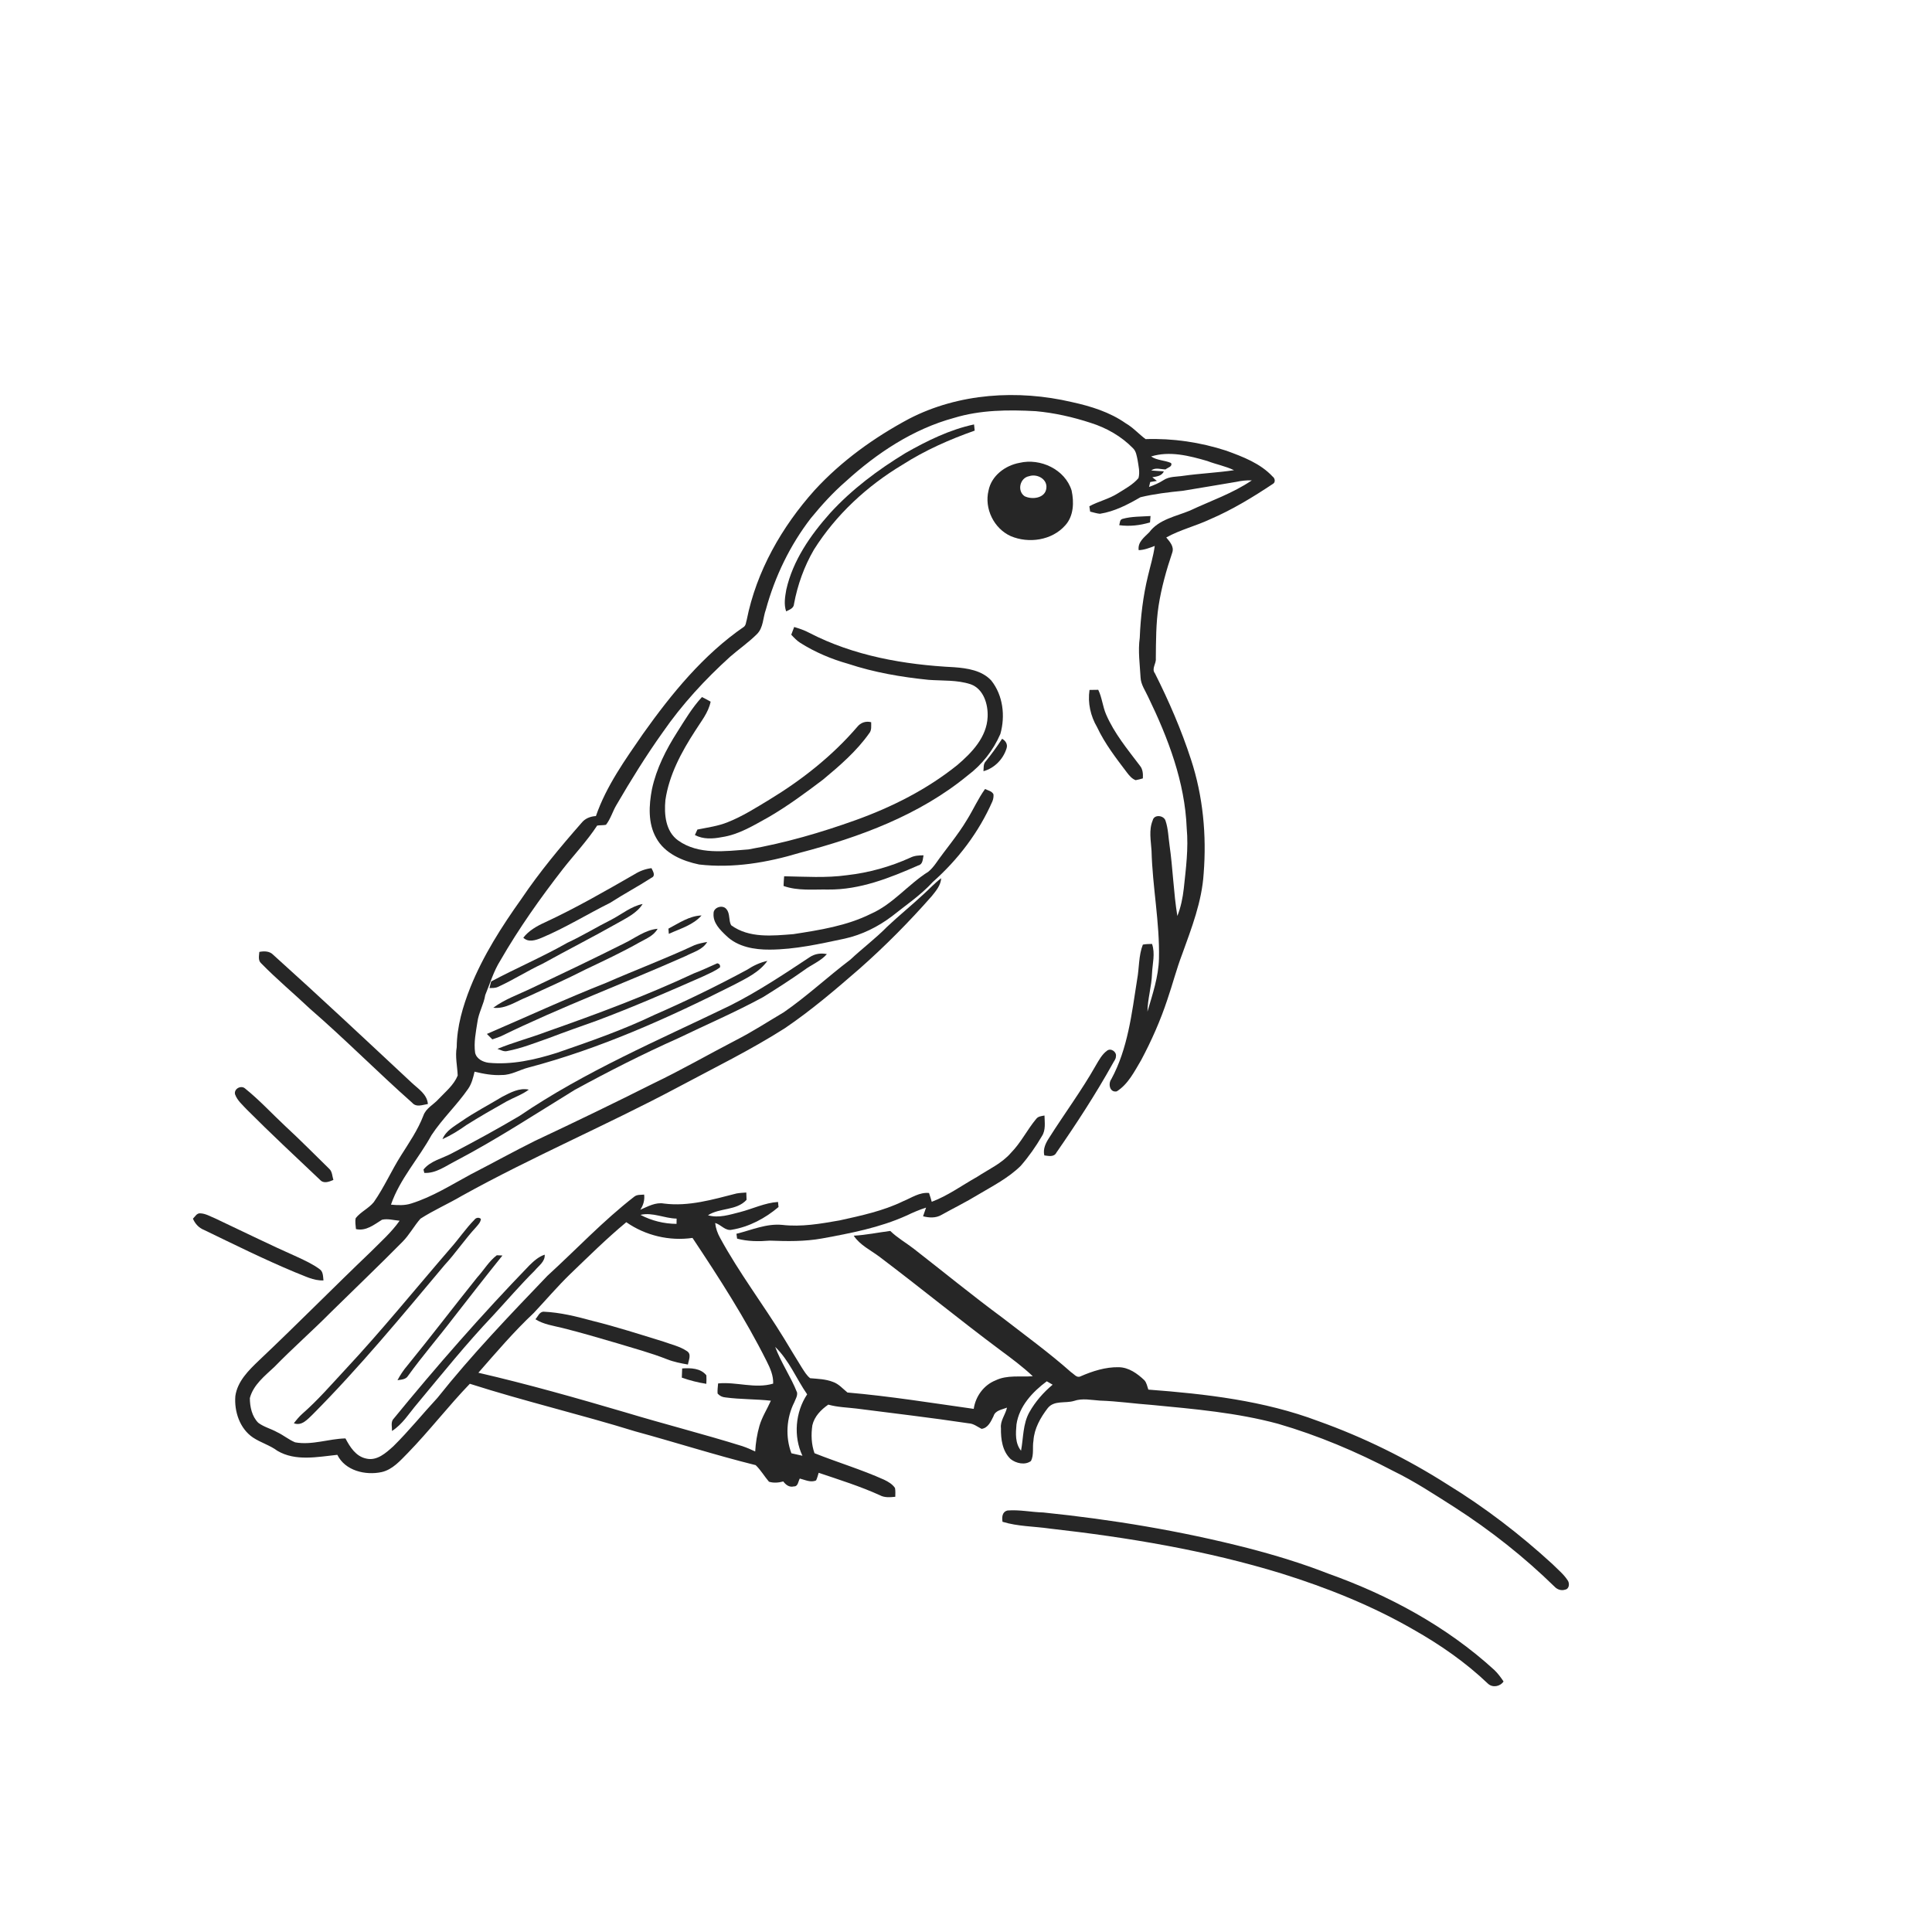 <svg xmlns="http://www.w3.org/2000/svg" width="1024pt" height="1024pt" viewBox="0 0 1024 1024" version="1.1">
<g id="#ffffffff">
<path fill="#ffffff" opacity="0" d=" M 0.00 0.00 L 1024.00 0.00 L 1024.00 1024.00 L 0.00 1024.00 L 0.00 0.00 M 481.86 221.95 C 463.35 231.85 446.01 244.28 431.78 259.79 C 414.36 279.22 400.92 302.76 395.79 328.52 C 395.37 329.73 395.42 331.28 394.35 332.17 C 372.75 347.05 355.95 367.66 340.87 388.86 C 331.36 402.66 321.37 416.56 315.85 432.53 C 312.90 432.70 310.06 433.80 308.20 436.18 C 296.92 449.02 285.95 462.20 276.38 476.39 C 265.90 491.10 256.10 506.45 249.33 523.25 C 245.31 533.37 242.17 544.03 242.07 555.00 C 241.17 560.03 242.39 565.04 242.59 570.06 C 240.53 575.11 236.14 578.62 232.49 582.49 C 229.83 585.49 225.74 587.33 224.37 591.36 C 221.45 598.95 216.80 605.68 212.49 612.52 C 207.41 620.56 203.58 629.35 198.12 637.15 C 195.41 640.49 191.23 642.25 188.54 645.62 C 188.08 647.53 188.54 649.51 188.66 651.44 C 194.00 652.66 198.27 649.09 202.48 646.48 C 205.54 645.78 208.73 646.77 211.81 647.01 C 207.48 653.18 201.78 658.18 196.49 663.51 C 176.55 682.56 157.21 702.22 137.16 721.16 C 131.74 726.35 125.84 732.14 124.74 739.94 C 124.09 748.12 127.07 757.22 134.13 761.95 C 138.21 764.65 143.05 765.99 147.01 768.95 C 156.67 774.65 168.28 772.18 178.79 771.09 C 182.95 779.56 193.73 782.09 202.34 780.22 C 208.14 778.87 212.13 774.17 216.14 770.13 C 227.59 758.35 237.63 745.26 249.02 733.43 C 277.96 742.69 307.58 749.65 336.61 758.63 C 357.96 764.45 379.05 771.22 400.53 776.56 C 403.24 779.18 405.14 782.49 407.57 785.34 C 410.05 786.12 412.68 785.87 415.15 785.20 C 416.49 786.99 418.35 788.45 420.74 787.83 C 423.04 787.94 423.03 785.15 423.91 783.66 C 426.70 784.34 429.70 785.95 432.55 784.64 C 433.17 783.35 433.50 781.96 433.91 780.61 C 444.82 784.29 455.84 787.74 466.34 792.50 C 468.87 793.89 471.77 793.58 474.52 793.33 C 474.53 791.76 474.67 790.19 474.36 788.65 C 472.97 786.61 470.78 785.33 468.61 784.29 C 456.59 778.88 443.93 775.10 431.70 770.23 C 430.02 765.49 429.83 760.35 430.57 755.42 C 431.66 750.71 435.16 747.14 439.02 744.48 C 443.87 745.86 448.95 745.96 453.94 746.56 C 473.76 749.12 493.61 751.41 513.38 754.39 C 515.98 754.51 518.01 756.18 520.24 757.32 C 523.70 756.91 525.23 753.34 526.59 750.60 C 527.48 747.48 531.16 747.12 533.73 746.08 C 532.92 749.79 530.05 753.01 530.52 756.98 C 530.44 762.74 531.24 769.13 535.64 773.32 C 538.54 775.64 543.31 776.71 546.44 774.36 C 548.12 771.03 547.12 767.13 547.75 763.57 C 548.18 757.11 551.49 751.33 555.34 746.31 C 558.75 742.07 564.60 743.92 569.19 742.53 C 573.68 740.98 578.38 742.05 582.97 742.35 C 592.19 742.64 601.34 743.99 610.55 744.65 C 632.97 746.80 655.59 748.74 677.41 754.64 C 698.57 760.80 718.97 769.41 738.46 779.65 C 749.82 785.18 760.37 792.16 771.01 798.92 C 790.01 811.15 807.85 825.23 824.01 841.03 C 825.42 842.50 827.53 843.22 829.53 842.55 C 831.86 842.16 832.04 839.02 830.79 837.45 C 828.66 834.23 825.60 831.80 822.92 829.08 C 805.71 813.30 787.11 799.01 767.19 786.80 C 745.71 773.11 722.71 761.77 698.71 753.21 C 669.95 742.35 639.10 738.82 608.65 736.52 C 608.03 734.82 607.78 732.88 606.51 731.52 C 602.80 728.00 598.29 724.75 592.97 724.65 C 585.92 724.50 579.05 726.73 572.66 729.51 C 570.68 730.48 569.22 728.22 567.71 727.31 C 556.16 717.05 543.65 707.99 531.46 698.53 C 515.40 686.68 499.96 674.03 484.21 661.78 C 480.12 658.63 475.57 656.06 471.86 652.42 C 465.40 653.24 459.00 654.60 452.49 654.94 C 455.80 659.94 461.33 662.52 465.99 666.00 C 487.62 682.32 508.59 699.50 530.31 715.69 C 536.17 720.04 542.08 724.39 547.39 729.43 C 540.80 729.92 533.83 728.64 527.66 731.63 C 521.41 734.11 517.04 740.15 516.10 746.73 C 493.83 743.60 471.58 739.99 449.17 738.06 C 446.69 736.07 444.55 733.47 441.44 732.43 C 437.60 730.93 433.45 730.83 429.40 730.48 C 427.52 729.03 426.34 726.92 425.06 724.98 C 421.88 719.81 418.70 714.63 415.58 709.42 C 404.59 691.48 391.77 674.67 381.70 656.17 C 380.32 653.71 379.36 651.02 379.05 648.21 C 382.20 649.04 384.39 652.58 387.93 651.78 C 397.09 650.25 405.59 645.73 412.64 639.74 C 412.57 639.07 412.43 637.73 412.36 637.06 C 405.35 637.52 398.95 640.70 392.23 642.44 C 386.71 643.82 380.93 645.77 375.23 644.11 C 381.58 640.04 390.33 641.78 395.69 635.94 C 395.64 634.64 395.59 633.34 395.55 632.06 C 393.81 632.18 392.06 632.26 390.35 632.57 C 377.84 635.75 365.01 639.58 351.95 637.91 C 347.42 637.09 343.36 639.49 339.36 641.19 C 340.99 638.81 341.76 636.04 341.41 633.16 C 339.65 633.35 337.66 633.05 336.18 634.25 C 319.75 646.97 305.50 662.19 290.17 676.17 C 270.08 697.13 249.96 718.14 231.86 740.89 C 224.00 749.36 216.74 758.40 208.51 766.52 C 204.57 770.07 199.79 774.49 194.01 773.05 C 188.59 771.89 185.49 766.93 183.10 762.39 C 174.18 762.58 165.39 766.09 156.43 764.47 C 153.03 763.07 150.19 760.62 146.87 759.07 C 143.62 757.25 139.87 756.36 136.88 754.10 C 133.52 750.73 132.43 745.61 132.43 741.01 C 134.27 733.95 140.38 729.25 145.46 724.46 C 155.18 714.49 165.65 705.32 175.44 695.43 C 188.05 683.02 200.85 670.82 213.27 658.24 C 216.98 654.54 219.41 649.82 222.85 645.93 C 229.89 641.41 237.58 638.06 244.78 633.82 C 282.36 612.98 322.00 596.17 359.90 575.95 C 378.73 565.88 397.96 556.47 415.99 544.98 C 429.94 535.52 442.79 524.55 455.49 513.51 C 469.10 501.50 481.90 488.57 493.88 474.94 C 496.12 472.15 498.63 469.22 498.85 465.47 C 495.38 468.07 492.47 471.32 489.23 474.20 C 483.01 480.00 476.38 485.35 470.19 491.20 C 464.06 497.44 457.04 502.69 450.66 508.67 C 438.74 517.70 427.78 527.97 415.46 536.50 C 407.04 541.47 398.84 546.84 390.12 551.28 C 375.43 558.90 361.08 567.17 346.14 574.32 C 325.43 584.73 304.54 594.82 283.55 604.68 C 272.07 610.39 260.85 616.61 249.45 622.47 C 239.18 628.01 229.20 634.37 217.98 637.87 C 214.51 639.02 210.80 638.81 207.22 638.49 C 211.91 624.88 221.86 614.13 228.69 601.67 C 234.45 592.93 242.19 585.69 248.14 577.08 C 250.01 574.38 250.79 571.15 251.53 568.01 C 256.28 569.17 261.14 570.07 266.06 569.77 C 271.06 569.81 275.39 567.00 280.12 565.81 C 318.08 555.79 354.04 539.62 389.00 521.98 C 395.42 518.59 402.39 515.39 406.73 509.30 C 402.86 510.11 399.29 511.81 396.00 513.97 C 379.99 522.61 363.62 530.59 346.94 537.86 C 330.21 545.90 312.65 552.00 295.12 558.04 C 283.47 561.71 271.26 564.48 258.97 563.29 C 255.91 562.88 252.58 561.25 251.82 557.98 C 251.07 552.55 252.20 547.10 253.03 541.75 C 253.68 536.74 256.40 532.36 257.19 527.39 C 259.74 521.25 261.61 514.78 265.18 509.12 C 275.00 492.06 286.39 475.98 298.46 460.45 C 304.46 452.81 311.17 445.72 316.51 437.57 C 318.05 437.31 319.64 437.48 321.18 437.16 C 323.64 434.04 324.68 430.10 326.69 426.72 C 334.35 413.57 342.37 400.60 351.21 388.21 C 361.44 373.41 373.69 360.10 387.02 348.05 C 391.67 344.00 396.79 340.49 401.16 336.12 C 404.67 332.70 404.33 327.39 405.93 323.07 C 410.69 305.63 418.68 289.05 429.72 274.72 C 435.39 267.78 441.44 261.10 448.22 255.22 C 464.70 240.20 483.90 227.41 505.61 221.51 C 519.64 217.23 534.47 217.13 548.99 217.93 C 558.89 218.83 568.65 221.04 578.09 224.13 C 586.45 226.76 594.34 231.24 600.49 237.55 C 602.17 239.15 602.46 241.56 602.93 243.72 C 603.41 246.89 604.29 250.25 603.42 253.41 C 600.43 256.92 596.26 259.11 592.42 261.52 C 587.74 264.50 582.23 265.70 577.38 268.33 C 577.51 269.27 577.65 270.21 577.80 271.16 C 579.52 271.56 581.21 272.16 582.99 272.31 C 590.73 271.10 597.78 267.42 604.47 263.54 C 611.85 261.76 619.41 260.87 626.95 260.13 C 636.40 258.64 645.82 256.92 655.27 255.39 C 657.97 254.81 660.72 254.48 663.49 254.61 C 653.37 261.50 641.67 265.45 630.65 270.64 C 623.20 273.73 614.21 275.27 609.13 282.12 C 606.49 284.78 602.93 287.30 603.52 291.59 C 606.50 291.51 609.28 290.39 612.04 289.35 C 611.32 294.75 609.69 299.96 608.45 305.25 C 605.83 315.99 604.54 327.02 604.09 338.06 C 603.10 345.04 604.15 352.05 604.52 359.03 C 604.67 362.85 607.04 366.03 608.56 369.40 C 619.12 391.20 628.04 414.49 628.98 438.96 C 629.97 449.66 628.56 460.37 627.42 471.01 C 626.86 475.95 625.86 480.86 624.02 485.49 C 621.99 473.04 621.66 460.40 619.87 447.92 C 619.25 443.64 619.17 439.21 617.78 435.09 C 616.95 432.09 611.71 431.46 610.96 434.80 C 608.81 439.96 610.01 445.56 610.34 450.93 C 610.82 470.02 614.71 488.91 614.28 508.04 C 614.05 517.73 610.86 526.98 608.17 536.20 C 608.25 529.37 610.40 522.79 610.59 515.97 C 610.82 510.76 612.37 505.41 610.60 500.30 C 608.97 500.36 607.32 500.34 605.73 500.67 C 603.44 506.55 603.85 513.09 602.69 519.25 C 599.86 537.16 597.81 555.77 589.02 571.97 C 587.21 574.44 588.18 579.20 591.91 578.45 C 597.99 574.61 601.28 567.86 604.85 561.86 C 610.32 551.59 615.06 540.90 618.71 529.84 C 621.47 521.85 623.55 513.63 626.58 505.73 C 631.57 491.88 637.03 477.88 637.96 463.05 C 639.57 442.72 637.64 422.00 631.26 402.58 C 626.15 386.85 619.56 371.65 612.14 356.89 C 610.20 354.41 612.88 351.77 612.61 349.07 C 612.70 339.76 612.66 330.41 614.06 321.18 C 615.56 311.53 618.21 302.09 621.33 292.86 C 622.41 289.69 619.99 287.10 618.14 284.87 C 625.48 280.78 633.73 278.82 641.31 275.25 C 653.10 270.20 664.10 263.49 674.75 256.41 C 676.12 255.58 675.77 253.49 674.58 252.65 C 668.06 245.59 658.77 242.09 649.94 238.87 C 636.18 234.40 621.66 232.25 607.18 232.74 C 603.59 230.05 600.57 226.60 596.64 224.34 C 588.18 218.40 578.16 215.31 568.17 213.12 C 539.54 206.41 508.23 208.34 481.86 221.95 M 480.05 240.05 C 465.43 248.94 451.55 259.29 439.97 271.97 C 429.56 283.65 420.24 297.04 416.75 312.53 C 416.09 316.33 415.38 320.27 416.67 324.03 C 418.49 323.13 420.77 322.39 420.86 320.01 C 422.74 309.95 426.23 300.22 431.38 291.36 C 443.06 272.80 459.58 257.55 478.33 246.32 C 490.26 238.68 503.27 232.93 516.61 228.23 C 516.52 227.42 516.35 225.78 516.26 224.96 C 503.40 227.70 491.43 233.60 480.05 240.05 M 540.35 245.32 C 532.78 246.70 525.48 252.13 523.94 260.00 C 521.61 269.54 526.78 280.15 535.74 284.17 C 545.26 288.19 557.51 286.43 564.54 278.51 C 569.11 273.58 569.32 266.19 567.97 259.96 C 564.50 248.78 551.39 242.69 540.35 245.32 M 594.98 275.01 C 593.42 275.39 593.61 277.15 593.22 278.36 C 598.71 279.10 604.24 278.48 609.53 276.88 C 609.62 275.75 609.71 274.62 609.81 273.50 C 604.87 273.84 599.77 273.67 594.98 275.01 M 419.38 336.41 C 420.85 337.99 422.34 339.58 424.18 340.74 C 432.00 345.68 440.60 349.32 449.50 351.82 C 463.31 356.40 477.73 358.87 492.18 360.33 C 499.62 360.88 507.32 360.31 514.51 362.69 C 521.37 365.17 523.78 373.37 523.46 380.02 C 523.00 390.69 515.13 398.92 507.45 405.45 C 491.45 418.33 472.89 427.70 453.63 434.64 C 435.10 441.29 416.10 446.82 396.69 450.21 C 384.27 451.15 370.29 453.19 359.45 445.48 C 352.72 440.67 351.95 431.59 352.68 424.02 C 354.64 410.68 361.19 398.57 368.43 387.40 C 371.51 382.43 375.47 377.78 376.65 371.89 C 375.14 371.04 373.60 370.22 372.06 369.45 C 366.88 375.01 363.02 381.61 358.96 387.98 C 353.02 397.30 347.89 407.36 345.56 418.23 C 343.93 426.78 343.34 436.26 347.79 444.11 C 352.30 452.40 361.73 456.37 370.54 458.20 C 388.49 460.29 406.63 457.21 423.81 452.03 C 455.55 443.74 487.34 432.05 512.95 410.96 C 520.48 405.33 526.49 397.63 530.21 389.02 C 532.90 379.53 531.66 368.51 525.36 360.65 C 520.39 355.30 512.65 354.15 505.72 353.64 C 479.30 352.32 452.46 347.64 428.77 335.33 C 426.28 334.01 423.61 333.11 420.93 332.32 C 420.41 333.68 419.90 335.04 419.38 336.41 M 577.47 365.68 C 576.44 372.54 578.01 379.51 581.50 385.46 C 585.62 394.22 591.58 401.91 597.40 409.58 C 598.62 411.17 599.97 412.78 601.91 413.51 C 603.20 413.26 604.47 412.95 605.74 412.56 C 605.87 410.20 605.75 407.70 604.15 405.81 C 597.63 397.18 590.60 388.73 586.28 378.72 C 584.43 374.49 584.12 369.77 582.09 365.61 C 580.54 365.62 579.00 365.64 577.47 365.68 M 454.30 385.33 C 441.11 400.67 425.05 413.34 407.81 423.81 C 400.68 428.13 393.60 432.64 385.82 435.73 C 380.66 437.87 375.07 438.56 369.63 439.68 C 369.30 440.41 368.64 441.86 368.31 442.59 C 372.69 444.91 377.79 444.64 382.51 443.71 C 391.76 442.36 399.77 437.28 407.80 432.85 C 417.74 427.02 427.03 420.16 436.22 413.21 C 445.10 405.83 453.97 398.18 460.68 388.69 C 462.10 387.04 461.70 384.78 461.74 382.79 C 458.89 382.02 456.10 383.02 454.30 385.33 M 522.41 403.58 C 521.09 404.98 521.44 407.00 521.25 408.75 C 527.03 407.20 531.70 402.38 533.47 396.73 C 534.22 394.53 533.05 392.63 531.13 391.58 C 528.43 395.73 525.53 399.74 522.41 403.58 M 512.50 434.53 C 507.61 442.76 501.31 450.01 495.85 457.84 C 494.72 459.35 493.52 460.83 492.05 462.01 C 481.36 468.72 473.27 479.24 461.54 484.37 C 448.77 490.72 434.47 492.95 420.51 495.11 C 409.46 495.99 397.01 497.36 387.51 490.38 C 386.09 487.74 387.06 484.29 385.05 481.90 C 383.12 479.30 378.07 480.87 378.20 484.17 C 377.82 489.15 381.68 492.88 384.99 496.02 C 391.02 501.89 399.89 503.38 408.00 503.32 C 421.43 503.26 434.60 500.27 447.67 497.50 C 456.77 495.50 465.28 491.27 472.70 485.68 C 480.09 479.77 488.02 474.46 494.44 467.43 C 507.80 455.59 518.84 441.07 526.01 424.69 C 526.48 423.51 526.66 422.29 526.57 421.03 C 525.78 419.28 523.64 418.97 522.10 418.19 C 518.39 423.33 515.85 429.17 512.50 434.53 M 482.54 454.56 C 471.88 459.40 460.49 462.57 448.85 463.88 C 437.83 465.41 426.69 464.64 415.61 464.44 C 415.47 466.14 415.36 467.86 415.30 469.58 C 422.89 472.28 431.08 471.32 438.99 471.47 C 455.76 471.66 471.62 465.33 486.72 458.69 C 489.20 458.09 489.06 455.34 489.49 453.34 C 487.11 453.34 484.69 453.47 482.54 454.56 M 336.40 463.33 C 320.78 472.31 305.14 481.31 288.79 488.90 C 284.52 490.83 280.28 493.25 277.36 497.00 C 280.08 499.66 283.96 498.34 286.99 497.09 C 299.58 491.81 311.21 484.57 323.41 478.50 C 330.60 473.86 338.18 469.83 345.36 465.20 C 347.69 464.15 346.01 461.68 345.30 460.14 C 342.12 460.53 339.10 461.64 336.40 463.33 M 324.26 487.32 C 316.35 491.29 308.79 495.93 300.76 499.67 C 287.60 507.14 273.66 513.10 260.31 520.20 C 260.09 521.08 259.64 522.83 259.42 523.71 C 260.93 523.64 262.52 523.75 263.92 523.08 C 272.03 519.40 279.53 514.56 287.60 510.79 C 300.73 503.52 314.12 496.71 327.19 489.33 C 332.06 486.53 337.51 484.06 340.62 479.13 C 334.52 480.36 329.65 484.50 324.26 487.32 M 354.28 492.20 C 354.34 492.89 354.44 494.27 354.49 494.96 C 360.50 492.21 367.34 490.33 371.84 485.21 C 365.34 485.42 359.85 489.29 354.28 492.20 M 330.83 500.00 C 314.63 508.14 298.26 515.93 281.88 523.70 C 275.00 527.03 267.63 529.54 261.44 534.13 C 267.97 534.93 273.64 530.66 279.48 528.39 C 289.93 523.60 300.43 518.90 310.67 513.68 C 320.27 509.12 329.91 504.60 339.17 499.36 C 342.61 497.46 346.55 495.91 348.55 492.27 C 341.96 492.85 336.61 497.22 330.83 500.00 M 367.94 501.03 C 352.58 508.18 336.70 514.15 321.18 520.95 C 299.87 529.35 279.08 538.96 258.06 548.01 C 259.01 548.97 259.97 549.93 260.94 550.89 C 262.43 550.38 263.92 549.89 265.38 549.30 C 297.43 533.65 330.90 521.16 363.48 506.70 C 367.45 504.61 372.42 503.41 374.82 499.27 C 372.48 499.67 370.14 500.13 367.94 501.03 M 137.45 504.53 C 137.33 506.55 136.66 509.01 138.42 510.57 C 146.66 519.01 155.75 526.58 164.32 534.69 C 182.86 550.75 200.10 568.22 218.46 584.48 C 220.68 587.07 223.98 585.56 226.79 585.15 C 226.38 579.93 221.60 577.08 218.16 573.82 C 193.85 551.14 169.60 528.37 144.88 506.13 C 142.92 504.04 140.05 504.04 137.45 504.53 M 429.23 507.27 C 415.46 516.39 401.65 525.59 386.86 533.02 C 349.12 551.29 310.19 567.76 275.38 591.44 C 263.62 598.41 251.61 604.95 239.49 611.29 C 234.44 614.02 228.21 615.22 224.46 619.88 C 224.57 620.32 224.78 621.21 224.89 621.66 C 231.02 622.00 236.17 618.04 241.38 615.40 C 263.15 603.98 283.72 590.49 304.66 577.63 C 322.58 567.85 340.80 558.59 359.46 550.28 C 374.46 543.04 389.79 536.46 404.43 528.50 C 411.80 523.91 419.12 519.23 426.20 514.21 C 430.13 511.24 434.96 509.47 438.27 505.70 C 435.16 505.04 431.90 505.50 429.23 507.27 M 367.78 515.91 C 342.41 527.77 316.14 537.55 289.74 546.81 C 281.13 550.09 272.17 552.41 263.64 555.93 C 265.33 556.43 267.02 557.57 268.86 557.07 C 276.46 555.64 283.67 552.71 290.95 550.18 C 299.29 546.99 307.72 544.03 316.13 541.04 C 335.20 533.91 353.88 525.79 372.50 517.58 C 375.59 516.07 378.88 514.82 381.62 512.70 C 381.83 511.51 381.34 510.80 380.16 510.57 C 376.04 512.37 371.99 514.33 367.78 515.91 M 586.84 556.82 C 584.07 558.81 582.45 561.91 580.76 564.78 C 573.26 578.02 564.17 590.27 556.03 603.11 C 554.23 605.87 552.70 609.00 553.51 612.39 C 555.72 612.65 558.64 613.43 559.90 610.93 C 570.50 595.64 580.68 580.02 589.74 563.77 C 590.33 562.51 591.46 561.41 591.46 559.96 C 591.97 557.55 588.87 555.36 586.84 556.82 M 124.57 579.97 C 125.74 583.29 128.54 585.61 130.86 588.13 C 143.52 600.83 156.65 613.05 169.66 625.38 C 171.60 627.53 174.48 626.33 176.70 625.40 C 176.06 623.41 176.14 620.96 174.48 619.47 C 166.74 611.90 159.12 604.18 151.16 596.83 C 144.10 590.23 137.53 583.06 129.98 576.99 C 127.84 574.98 123.90 577.04 124.57 579.97 M 266.20 581.31 C 258.94 585.69 251.38 589.58 244.41 594.42 C 240.69 597.01 236.32 599.32 234.53 603.77 C 239.03 601.74 243.24 599.14 247.24 596.27 C 254.24 591.88 261.40 587.76 268.60 583.72 C 272.48 581.62 276.74 580.20 280.29 577.53 C 275.25 576.44 270.53 579.08 266.20 581.31 M 549.16 593.10 C 544.41 598.79 541.14 605.61 535.92 610.93 C 531.02 616.64 524.03 619.73 517.86 623.78 C 509.89 628.24 502.44 633.74 493.84 636.98 C 493.41 635.40 492.92 633.84 492.40 632.31 C 487.34 631.81 483.10 634.89 478.64 636.70 C 468.03 641.86 456.39 644.32 444.95 646.85 C 434.95 648.60 424.78 650.40 414.61 649.22 C 406.17 648.40 398.34 651.97 390.33 653.93 C 390.41 654.58 390.58 655.86 390.67 656.50 C 396.32 658.03 402.23 658.03 408.04 657.56 C 417.25 657.92 426.57 658.06 435.69 656.41 C 450.90 653.62 466.28 650.69 480.46 644.29 C 483.83 642.67 487.27 641.19 490.83 640.06 C 490.32 641.60 489.76 643.12 489.24 644.66 C 492.48 645.48 496.05 645.69 499.03 643.90 C 505.45 640.32 512.06 637.10 518.33 633.26 C 526.14 628.61 534.42 624.40 540.96 617.97 C 545.21 613.11 548.96 607.77 552.22 602.20 C 554.36 598.93 553.68 594.93 553.60 591.25 C 552.01 591.55 550.19 591.65 549.16 593.10 M 102.26 645.92 C 103.39 648.60 105.38 650.80 108.12 651.88 C 124.13 659.61 140.07 667.53 156.49 674.37 C 161.34 676.17 166.09 678.90 171.44 678.64 C 171.19 676.56 171.34 673.93 169.35 672.65 C 165.81 670.02 161.76 668.18 157.79 666.31 C 143.09 659.80 128.68 652.67 114.14 645.82 C 111.53 644.78 109.00 643.18 106.13 643.09 C 104.27 642.94 103.42 644.83 102.26 645.92 M 251.48 646.46 C 246.82 651.18 243.12 656.75 238.70 661.69 C 220.16 683.15 202.32 705.22 182.95 725.95 C 175.57 733.89 168.45 742.14 160.28 749.29 C 158.58 750.80 157.13 752.56 155.75 754.35 C 159.96 755.97 162.97 752.27 165.70 749.71 C 190.54 724.73 212.95 697.52 235.58 670.57 C 241.54 664.13 246.42 656.79 252.38 650.36 C 253.44 649.08 254.74 647.81 254.89 646.07 C 253.87 645.06 252.29 645.35 251.48 646.46 M 263.33 665.31 C 259.15 668.45 256.50 673.15 252.99 676.98 C 240.51 692.52 228.45 708.40 215.85 723.85 C 213.83 726.20 212.12 728.80 210.67 731.54 C 212.65 731.21 215.10 731.20 216.26 729.24 C 223.89 718.65 232.46 708.78 240.37 698.40 C 248.96 687.37 257.55 676.33 266.31 665.44 C 265.56 665.41 264.08 665.34 263.33 665.31 M 280.63 670.63 C 255.30 696.81 231.28 724.25 208.23 752.44 C 207.13 754.21 207.84 756.46 207.77 758.44 C 213.38 754.88 216.85 749.03 221.08 744.08 C 234.24 728.28 247.12 712.21 261.29 697.30 C 268.66 689.33 275.72 681.09 283.42 673.43 C 285.50 670.87 288.97 668.70 288.70 665.00 C 285.51 666.04 282.99 668.33 280.63 670.63 M 531.35 806.58 C 539.43 809.07 547.98 808.97 556.29 810.16 C 597.82 814.85 639.28 821.71 679.30 834.01 C 703.51 841.59 727.24 851.06 749.25 863.77 C 763.39 871.77 776.86 881.13 788.64 892.37 C 791.09 894.66 795.09 893.94 796.91 891.22 C 795.44 889.02 793.89 886.88 791.96 885.07 C 766.71 862.00 736.06 845.48 703.98 834.04 C 690.06 828.59 675.73 824.24 661.26 820.49 C 625.72 811.39 589.42 805.38 552.94 801.64 C 546.63 801.48 540.36 800.09 534.04 800.59 C 531.11 801.27 531.00 804.13 531.35 806.58 Z" />
<path fill="#ffffff" opacity="0" d=" M 610.11 241.93 C 619.99 238.89 630.28 241.55 639.87 244.33 C 644.54 246.14 649.53 247.03 654.06 249.22 C 645.17 250.55 636.17 250.93 627.27 252.18 C 623.69 252.76 619.73 252.41 616.61 254.53 C 614.26 256.08 611.63 257.12 609.01 258.10 C 609.17 257.45 609.48 256.14 609.64 255.48 C 610.81 255.29 611.98 255.09 613.17 254.90 C 612.35 254.24 611.54 253.59 610.74 252.95 C 613.08 252.56 615.76 252.30 616.88 249.82 C 614.63 249.66 612.38 249.60 610.16 249.36 C 612.44 247.58 615.19 248.79 617.76 248.80 C 618.85 247.82 621.67 247.31 620.66 245.39 C 617.25 243.88 613.25 244.09 610.11 241.93 Z" />
<path fill="#ffffff" opacity="0" d=" M 545.40 252.40 C 549.66 250.93 555.29 253.92 554.58 258.86 C 553.94 264.13 546.96 264.96 543.04 262.99 C 538.96 260.15 540.59 253.29 545.40 252.40 Z" />
<path fill="#ffffff" opacity="0" d=" M 339.45 643.90 C 345.95 642.40 352.12 645.78 358.62 645.88 C 358.60 646.80 358.59 647.73 358.58 648.68 C 351.92 648.64 345.33 647.01 339.45 643.90 Z" />
<path fill="#ffffff" opacity="0" d=" M 302.25 675.25 C 311.98 665.91 321.57 656.41 331.95 647.79 C 342.07 654.86 354.81 657.89 367.04 656.12 C 381.12 677.27 394.95 698.72 406.35 721.47 C 408.22 725.16 409.97 729.10 409.79 733.34 C 400.22 736.21 390.35 732.27 380.61 733.25 C 380.48 735.02 380.19 736.81 380.34 738.60 C 381.40 739.82 382.87 740.55 384.48 740.66 C 392.47 741.73 400.56 741.51 408.58 742.40 C 406.61 746.86 403.89 751.00 402.52 755.73 C 401.25 760.14 400.53 764.72 400.27 769.31 C 398.04 768.24 395.77 767.27 393.44 766.48 C 372.84 760.06 351.91 754.76 331.25 748.52 C 305.51 740.96 279.69 733.62 253.55 727.58 C 263.03 716.75 272.39 705.77 282.90 695.90 C 289.36 689.03 295.47 681.82 302.25 675.25 M 283.78 699.23 C 288.16 702.02 293.40 702.67 298.35 703.91 C 308.03 706.34 317.60 709.16 327.18 711.97 C 335.99 714.67 344.92 717.03 353.49 720.42 C 357.06 721.84 360.84 722.57 364.62 723.23 C 364.97 720.85 366.71 717.68 364.01 716.07 C 360.34 713.60 355.91 712.64 351.80 711.13 C 339.19 707.25 326.63 703.18 313.81 700.02 C 305.43 697.73 296.92 695.62 288.21 695.23 C 285.90 695.20 285.12 697.80 283.78 699.23 M 361.38 730.18 C 365.60 731.67 369.94 732.77 374.37 733.46 C 374.46 731.95 374.46 730.45 374.39 728.95 C 371.36 725.12 366.02 725.00 361.56 725.30 C 361.47 726.92 361.41 728.55 361.38 730.18 Z" />
<path fill="#ffffff" opacity="0" d=" M 410.86 713.88 C 418.23 720.96 422.06 730.73 427.81 739.03 C 421.53 748.43 420.44 761.36 425.31 771.58 C 423.36 771.13 421.41 770.68 419.46 770.27 C 416.18 761.56 416.81 751.49 421.01 743.20 C 421.65 741.54 422.75 739.88 422.46 738.04 C 419.18 729.71 413.97 722.27 410.86 713.88 Z" />
<path fill="#ffffff" opacity="0" d=" M 538.75 754.99 C 540.15 745.33 547.27 737.71 554.82 732.11 C 555.85 732.70 556.88 733.30 557.92 733.92 C 553.01 738.01 548.73 742.93 545.59 748.50 C 542.10 754.74 542.45 762.09 541.17 768.91 C 537.98 764.98 538.33 759.71 538.75 754.99 Z" />
</g>
<g id="#262626ff">
<path fill="#262626" opacity="1.00" d=" M 481.86 221.95 C 508.23 208.34 539.54 206.41 568.17 213.12 C 578.16 215.31 588.18 218.40 596.64 224.34 C 600.57 226.60 603.59 230.05 607.18 232.74 C 621.66 232.25 636.18 234.40 649.94 238.87 C 658.77 242.09 668.06 245.59 674.58 252.65 C 675.77 253.49 676.12 255.58 674.75 256.41 C 664.10 263.49 653.10 270.20 641.31 275.25 C 633.73 278.82 625.48 280.78 618.14 284.87 C 619.99 287.10 622.41 289.69 621.33 292.86 C 618.21 302.09 615.56 311.53 614.06 321.18 C 612.66 330.41 612.70 339.76 612.61 349.07 C 612.88 351.77 610.20 354.41 612.14 356.89 C 619.56 371.65 626.15 386.85 631.26 402.58 C 637.64 422.00 639.57 442.72 637.96 463.05 C 637.03 477.88 631.57 491.88 626.58 505.73 C 623.55 513.63 621.47 521.85 618.71 529.84 C 615.06 540.90 610.32 551.59 604.85 561.86 C 601.28 567.86 597.99 574.61 591.91 578.45 C 588.18 579.20 587.21 574.44 589.02 571.97 C 597.81 555.77 599.86 537.16 602.69 519.25 C 603.85 513.09 603.44 506.55 605.73 500.67 C 607.32 500.34 608.97 500.36 610.60 500.30 C 612.37 505.41 610.82 510.76 610.59 515.97 C 610.40 522.79 608.25 529.37 608.17 536.20 C 610.86 526.98 614.05 517.73 614.28 508.04 C 614.71 488.91 610.82 470.02 610.34 450.93 C 610.01 445.56 608.81 439.96 610.96 434.80 C 611.71 431.46 616.95 432.09 617.78 435.09 C 619.17 439.21 619.25 443.64 619.87 447.92 C 621.66 460.40 621.99 473.04 624.02 485.49 C 625.86 480.86 626.86 475.95 627.42 471.01 C 628.56 460.37 629.97 449.66 628.98 438.96 C 628.04 414.49 619.12 391.20 608.56 369.40 C 607.04 366.03 604.67 362.85 604.52 359.03 C 604.15 352.05 603.10 345.04 604.09 338.06 C 604.54 327.02 605.83 315.99 608.45 305.25 C 609.69 299.96 611.32 294.75 612.04 289.35 C 609.28 290.39 606.50 291.51 603.52 291.59 C 602.93 287.30 606.49 284.78 609.13 282.12 C 614.21 275.27 623.20 273.73 630.65 270.64 C 641.67 265.45 653.37 261.50 663.49 254.61 C 660.72 254.48 657.97 254.81 655.27 255.39 C 645.82 256.92 636.40 258.64 626.95 260.13 C 619.41 260.87 611.85 261.76 604.47 263.54 C 597.78 267.42 590.73 271.10 582.99 272.31 C 581.21 272.16 579.52 271.56 577.80 271.16 C 577.65 270.21 577.51 269.27 577.38 268.33 C 582.23 265.70 587.74 264.50 592.42 261.52 C 596.26 259.11 600.43 256.92 603.42 253.41 C 604.29 250.25 603.41 246.89 602.93 243.72 C 602.46 241.56 602.17 239.15 600.49 237.55 C 594.34 231.24 586.45 226.76 578.09 224.13 C 568.65 221.04 558.89 218.83 548.99 217.93 C 534.47 217.13 519.64 217.23 505.61 221.51 C 483.90 227.41 464.70 240.20 448.22 255.22 C 441.44 261.10 435.39 267.78 429.72 274.72 C 418.68 289.05 410.69 305.63 405.93 323.07 C 404.33 327.39 404.67 332.70 401.16 336.12 C 396.79 340.49 391.67 344.00 387.02 348.05 C 373.69 360.10 361.44 373.41 351.21 388.21 C 342.37 400.60 334.35 413.57 326.69 426.72 C 324.68 430.10 323.64 434.04 321.18 437.16 C 319.64 437.48 318.05 437.31 316.51 437.57 C 311.17 445.72 304.46 452.81 298.46 460.45 C 286.39 475.98 275.00 492.06 265.18 509.12 C 261.61 514.78 259.74 521.25 257.19 527.39 C 256.40 532.36 253.68 536.74 253.03 541.75 C 252.20 547.10 251.07 552.55 251.82 557.98 C 252.58 561.25 255.91 562.88 258.97 563.29 C 271.26 564.48 283.47 561.71 295.12 558.04 C 312.65 552.00 330.21 545.90 346.94 537.86 C 363.62 530.59 379.99 522.61 396.00 513.97 C 399.29 511.81 402.86 510.11 406.73 509.30 C 402.39 515.39 395.42 518.59 389.00 521.98 C 354.04 539.62 318.08 555.79 280.12 565.81 C 275.39 567.00 271.06 569.81 266.06 569.77 C 261.14 570.07 256.28 569.17 251.53 568.01 C 250.79 571.15 250.01 574.38 248.14 577.08 C 242.19 585.69 234.45 592.93 228.69 601.67 C 221.86 614.13 211.91 624.88 207.22 638.49 C 210.80 638.81 214.51 639.02 217.98 637.87 C 229.20 634.37 239.18 628.01 249.45 622.47 C 260.85 616.61 272.07 610.39 283.55 604.68 C 304.54 594.82 325.43 584.73 346.14 574.32 C 361.08 567.17 375.43 558.90 390.12 551.28 C 398.84 546.84 407.04 541.47 415.46 536.50 C 427.78 527.97 438.74 517.70 450.66 508.67 C 457.04 502.69 464.06 497.44 470.19 491.20 C 476.38 485.35 483.01 480.00 489.23 474.20 C 492.47 471.32 495.38 468.07 498.85 465.47 C 498.63 469.22 496.12 472.15 493.88 474.94 C 481.90 488.57 469.10 501.50 455.49 513.51 C 442.79 524.55 429.94 535.52 415.99 544.98 C 397.96 556.47 378.73 565.88 359.90 575.95 C 322.00 596.17 282.36 612.98 244.78 633.82 C 237.58 638.06 229.89 641.41 222.85 645.93 C 219.41 649.82 216.98 654.54 213.27 658.24 C 200.85 670.82 188.05 683.02 175.44 695.43 C 165.65 705.32 155.18 714.49 145.46 724.46 C 140.38 729.25 134.27 733.95 132.43 741.01 C 132.43 745.61 133.52 750.73 136.88 754.10 C 139.87 756.36 143.62 757.25 146.87 759.07 C 150.19 760.62 153.03 763.07 156.43 764.47 C 165.39 766.09 174.18 762.58 183.10 762.39 C 185.49 766.93 188.59 771.89 194.01 773.05 C 199.79 774.49 204.57 770.07 208.51 766.52 C 216.74 758.40 224.00 749.36 231.86 740.89 C 249.96 718.14 270.08 697.13 290.17 676.17 C 305.50 662.19 319.75 646.97 336.18 634.25 C 337.66 633.05 339.65 633.35 341.41 633.16 C 341.76 636.04 340.99 638.81 339.36 641.19 C 343.36 639.49 347.42 637.09 351.95 637.91 C 365.01 639.58 377.84 635.75 390.35 632.57 C 392.06 632.26 393.81 632.18 395.55 632.06 C 395.59 633.34 395.64 634.64 395.69 635.94 C 390.33 641.78 381.58 640.04 375.23 644.11 C 380.93 645.77 386.71 643.82 392.23 642.44 C 398.95 640.70 405.35 637.52 412.36 637.06 C 412.43 637.73 412.57 639.07 412.64 639.74 C 405.59 645.73 397.09 650.25 387.93 651.78 C 384.39 652.58 382.20 649.04 379.05 648.21 C 379.36 651.02 380.32 653.71 381.70 656.17 C 391.77 674.67 404.59 691.48 415.58 709.42 C 418.70 714.63 421.88 719.81 425.06 724.98 C 426.34 726.92 427.52 729.03 429.40 730.48 C 433.45 730.83 437.60 730.93 441.44 732.43 C 444.55 733.47 446.69 736.07 449.17 738.06 C 471.58 739.99 493.83 743.60 516.10 746.73 C 517.04 740.15 521.41 734.11 527.66 731.63 C 533.83 728.64 540.80 729.92 547.39 729.43 C 542.08 724.39 536.17 720.04 530.31 715.69 C 508.59 699.50 487.62 682.32 465.99 666.00 C 461.33 662.52 455.80 659.94 452.49 654.94 C 459.00 654.60 465.40 653.24 471.86 652.42 C 475.57 656.06 480.12 658.63 484.21 661.78 C 499.96 674.03 515.40 686.68 531.46 698.53 C 543.65 707.99 556.16 717.05 567.71 727.31 C 569.22 728.22 570.68 730.48 572.66 729.51 C 579.05 726.73 585.92 724.50 592.97 724.65 C 598.29 724.75 602.80 728.00 606.51 731.52 C 607.78 732.88 608.03 734.82 608.65 736.52 C 639.10 738.82 669.95 742.35 698.71 753.21 C 722.71 761.77 745.71 773.11 767.19 786.80 C 787.11 799.01 805.71 813.30 822.92 829.08 C 825.60 831.80 828.66 834.23 830.79 837.45 C 832.04 839.02 831.86 842.16 829.53 842.55 C 827.53 843.22 825.42 842.50 824.01 841.03 C 807.85 825.23 790.01 811.15 771.01 798.92 C 760.37 792.16 749.82 785.18 738.46 779.65 C 718.97 769.41 698.57 760.80 677.41 754.64 C 655.59 748.74 632.97 746.80 610.55 744.65 C 601.34 743.99 592.19 742.64 582.97 742.35 C 578.38 742.05 573.68 740.98 569.19 742.53 C 564.60 743.92 558.75 742.07 555.34 746.31 C 551.49 751.33 548.18 757.11 547.75 763.57 C 547.12 767.13 548.12 771.03 546.44 774.36 C 543.31 776.71 538.54 775.64 535.64 773.32 C 531.24 769.13 530.44 762.74 530.52 756.98 C 530.05 753.01 532.92 749.79 533.73 746.08 C 531.16 747.12 527.48 747.48 526.59 750.60 C 525.23 753.34 523.70 756.91 520.24 757.32 C 518.01 756.18 515.98 754.51 513.38 754.39 C 493.61 751.41 473.76 749.12 453.94 746.56 C 448.95 745.96 443.87 745.86 439.02 744.48 C 435.16 747.14 431.66 750.71 430.57 755.42 C 429.83 760.35 430.02 765.49 431.70 770.23 C 443.93 775.10 456.59 778.88 468.61 784.29 C 470.78 785.33 472.97 786.61 474.36 788.65 C 474.67 790.19 474.53 791.76 474.52 793.33 C 471.77 793.58 468.87 793.89 466.34 792.50 C 455.84 787.74 444.82 784.29 433.91 780.61 C 433.50 781.96 433.17 783.35 432.55 784.64 C 429.70 785.95 426.70 784.34 423.91 783.66 C 423.03 785.15 423.04 787.94 420.74 787.83 C 418.35 788.45 416.49 786.99 415.15 785.20 C 412.68 785.87 410.05 786.12 407.57 785.34 C 405.14 782.49 403.24 779.18 400.53 776.56 C 379.05 771.22 357.96 764.45 336.61 758.63 C 307.58 749.65 277.96 742.69 249.02 733.43 C 237.63 745.26 227.59 758.35 216.14 770.13 C 212.13 774.17 208.14 778.87 202.34 780.22 C 193.73 782.09 182.95 779.56 178.79 771.09 C 168.28 772.18 156.67 774.65 147.01 768.95 C 143.05 765.99 138.21 764.65 134.13 761.95 C 127.07 757.22 124.09 748.12 124.74 739.94 C 125.84 732.14 131.74 726.35 137.16 721.16 C 157.21 702.22 176.55 682.56 196.49 663.51 C 201.78 658.18 207.48 653.18 211.81 647.01 C 208.73 646.77 205.54 645.78 202.48 646.48 C 198.27 649.09 194.00 652.66 188.66 651.44 C 188.54 649.51 188.08 647.53 188.54 645.62 C 191.23 642.25 195.41 640.49 198.12 637.15 C 203.58 629.35 207.41 620.56 212.49 612.52 C 216.80 605.68 221.45 598.95 224.37 591.36 C 225.74 587.33 229.83 585.49 232.49 582.49 C 236.14 578.62 240.53 575.11 242.59 570.06 C 242.39 565.04 241.17 560.03 242.07 555.00 C 242.17 544.03 245.31 533.37 249.33 523.25 C 256.10 506.45 265.90 491.10 276.38 476.39 C 285.95 462.20 296.92 449.02 308.20 436.18 C 310.06 433.80 312.90 432.70 315.85 432.53 C 321.37 416.56 331.36 402.66 340.87 388.86 C 355.95 367.66 372.75 347.05 394.35 332.17 C 395.42 331.28 395.37 329.73 395.79 328.52 C 400.92 302.76 414.36 279.22 431.78 259.79 C 446.01 244.28 463.35 231.85 481.86 221.95 M 610.11 241.93 C 613.25 244.09 617.25 243.88 620.66 245.39 C 621.67 247.31 618.85 247.82 617.76 248.80 C 615.19 248.79 612.44 247.58 610.16 249.36 C 612.38 249.60 614.63 249.66 616.88 249.82 C 615.76 252.30 613.08 252.56 610.74 252.95 C 611.54 253.59 612.35 254.24 613.17 254.90 C 611.98 255.09 610.81 255.29 609.64 255.48 C 609.48 256.14 609.17 257.45 609.01 258.10 C 611.63 257.12 614.26 256.08 616.61 254.53 C 619.73 252.41 623.69 252.76 627.27 252.18 C 636.17 250.93 645.17 250.55 654.06 249.22 C 649.53 247.03 644.54 246.14 639.87 244.33 C 630.28 241.55 619.99 238.89 610.11 241.93 M 339.45 643.90 C 345.33 647.01 351.92 648.64 358.58 648.68 C 358.59 647.73 358.60 646.80 358.62 645.88 C 352.12 645.78 345.95 642.40 339.45 643.90 M 302.25 675.25 C 295.47 681.82 289.36 689.03 282.90 695.90 C 272.39 705.77 263.03 716.75 253.55 727.58 C 279.69 733.62 305.51 740.96 331.25 748.52 C 351.91 754.76 372.84 760.06 393.44 766.48 C 395.77 767.27 398.04 768.24 400.27 769.31 C 400.53 764.72 401.25 760.14 402.52 755.73 C 403.89 751.00 406.61 746.86 408.58 742.40 C 400.56 741.51 392.47 741.73 384.48 740.66 C 382.87 740.55 381.40 739.82 380.34 738.60 C 380.19 736.81 380.48 735.02 380.61 733.25 C 390.35 732.27 400.22 736.21 409.79 733.34 C 409.97 729.10 408.22 725.16 406.35 721.47 C 394.95 698.72 381.12 677.27 367.04 656.12 C 354.81 657.89 342.07 654.86 331.95 647.79 C 321.57 656.41 311.98 665.91 302.25 675.25 M 410.86 713.88 C 413.97 722.27 419.18 729.71 422.46 738.04 C 422.75 739.88 421.65 741.54 421.01 743.20 C 416.81 751.49 416.18 761.56 419.46 770.27 C 421.41 770.68 423.36 771.13 425.31 771.58 C 420.44 761.36 421.53 748.43 427.81 739.03 C 422.06 730.73 418.23 720.96 410.86 713.88 M 538.75 754.99 C 538.33 759.71 537.98 764.98 541.17 768.91 C 542.45 762.09 542.10 754.74 545.59 748.50 C 548.73 742.93 553.01 738.01 557.92 733.92 C 556.88 733.30 555.85 732.70 554.82 732.11 C 547.27 737.71 540.15 745.33 538.75 754.99 Z" />
<path fill="#262626" opacity="1.00" d=" M 480.05 240.05 C 491.43 233.60 503.40 227.70 516.26 224.96 C 516.35 225.78 516.52 227.42 516.61 228.23 C 503.27 232.93 490.26 238.68 478.33 246.32 C 459.58 257.55 443.06 272.80 431.38 291.36 C 426.23 300.22 422.74 309.95 420.86 320.01 C 420.77 322.39 418.49 323.13 416.67 324.03 C 415.38 320.27 416.09 316.33 416.75 312.53 C 420.24 297.04 429.56 283.65 439.97 271.97 C 451.55 259.29 465.43 248.94 480.05 240.05 Z" />
<path fill="#262626" opacity="1.00" d=" M 540.35 245.32 C 551.39 242.69 564.50 248.78 567.97 259.96 C 569.32 266.19 569.11 273.58 564.54 278.51 C 557.51 286.43 545.26 288.19 535.74 284.17 C 526.78 280.15 521.61 269.54 523.94 260.00 C 525.48 252.13 532.78 246.70 540.35 245.32 M 545.40 252.40 C 540.59 253.29 538.96 260.15 543.04 262.99 C 546.96 264.96 553.94 264.13 554.58 258.86 C 555.29 253.92 549.66 250.93 545.40 252.40 Z" />
<path fill="#262626" opacity="1.00" d=" M 594.98 275.01 C 599.77 273.67 604.87 273.84 609.81 273.50 C 609.71 274.62 609.62 275.75 609.53 276.88 C 604.24 278.48 598.71 279.10 593.22 278.36 C 593.61 277.15 593.42 275.39 594.98 275.01 Z" />
<path fill="#262626" opacity="1.00" d=" M 419.38 336.41 C 419.90 335.04 420.41 333.68 420.93 332.32 C 423.61 333.11 426.28 334.01 428.77 335.33 C 452.46 347.64 479.30 352.32 505.72 353.64 C 512.65 354.15 520.39 355.30 525.36 360.65 C 531.66 368.51 532.90 379.53 530.21 389.02 C 526.49 397.63 520.48 405.33 512.95 410.96 C 487.34 432.05 455.55 443.74 423.81 452.03 C 406.63 457.21 388.49 460.29 370.54 458.20 C 361.73 456.37 352.30 452.40 347.79 444.11 C 343.34 436.26 343.93 426.78 345.56 418.23 C 347.89 407.36 353.02 397.30 358.96 387.98 C 363.02 381.61 366.88 375.01 372.06 369.45 C 373.60 370.22 375.14 371.04 376.65 371.89 C 375.47 377.78 371.51 382.43 368.43 387.40 C 361.19 398.57 354.64 410.68 352.68 424.02 C 351.95 431.59 352.72 440.67 359.45 445.48 C 370.29 453.19 384.27 451.15 396.69 450.21 C 416.10 446.82 435.10 441.29 453.63 434.64 C 472.89 427.70 491.45 418.33 507.45 405.45 C 515.13 398.92 523.00 390.69 523.46 380.02 C 523.78 373.37 521.37 365.17 514.51 362.69 C 507.32 360.31 499.62 360.88 492.18 360.33 C 477.73 358.87 463.31 356.40 449.50 351.82 C 440.60 349.32 432.00 345.68 424.18 340.74 C 422.34 339.58 420.85 337.99 419.38 336.41 Z" />
<path fill="#262626" opacity="1.00" d=" M 577.47 365.68 C 579.00 365.64 580.54 365.62 582.09 365.61 C 584.12 369.77 584.43 374.49 586.28 378.72 C 590.60 388.73 597.63 397.18 604.15 405.81 C 605.75 407.70 605.87 410.20 605.74 412.56 C 604.47 412.95 603.20 413.26 601.91 413.51 C 599.97 412.78 598.62 411.17 597.40 409.58 C 591.58 401.91 585.62 394.22 581.50 385.46 C 578.01 379.51 576.44 372.54 577.47 365.68 Z" />
<path fill="#262626" opacity="1.00" d=" M 454.30 385.33 C 456.10 383.02 458.89 382.02 461.74 382.79 C 461.70 384.78 462.10 387.04 460.68 388.69 C 453.97 398.18 445.10 405.83 436.22 413.21 C 427.03 420.16 417.74 427.02 407.80 432.85 C 399.77 437.28 391.76 442.36 382.51 443.71 C 377.79 444.64 372.69 444.91 368.31 442.59 C 368.64 441.86 369.30 440.41 369.63 439.68 C 375.07 438.56 380.66 437.87 385.82 435.73 C 393.60 432.64 400.68 428.13 407.81 423.81 C 425.05 413.34 441.11 400.67 454.30 385.33 Z" />
<path fill="#262626" opacity="1.00" d=" M 522.41 403.58 C 525.53 399.74 528.43 395.73 531.13 391.58 C 533.05 392.63 534.22 394.53 533.47 396.73 C 531.70 402.38 527.03 407.20 521.25 408.75 C 521.44 407.00 521.09 404.98 522.41 403.58 Z" />
<path fill="#262626" opacity="1.00" d=" M 512.50 434.53 C 515.85 429.17 518.39 423.33 522.10 418.19 C 523.64 418.97 525.78 419.28 526.57 421.03 C 526.66 422.29 526.48 423.51 526.01 424.69 C 518.84 441.07 507.80 455.59 494.44 467.43 C 488.02 474.46 480.09 479.77 472.70 485.68 C 465.28 491.27 456.77 495.50 447.67 497.50 C 434.60 500.27 421.43 503.26 408.00 503.32 C 399.89 503.38 391.02 501.89 384.99 496.02 C 381.68 492.88 377.82 489.15 378.20 484.17 C 378.07 480.87 383.12 479.30 385.05 481.90 C 387.06 484.29 386.09 487.74 387.51 490.38 C 397.01 497.36 409.46 495.99 420.51 495.11 C 434.47 492.95 448.77 490.72 461.54 484.37 C 473.27 479.24 481.36 468.72 492.05 462.01 C 493.52 460.83 494.72 459.35 495.85 457.84 C 501.31 450.01 507.61 442.76 512.50 434.53 Z" />
<path fill="#262626" opacity="1.00" d=" M 482.54 454.56 C 484.69 453.47 487.11 453.34 489.49 453.34 C 489.06 455.34 489.20 458.09 486.72 458.69 C 471.62 465.33 455.76 471.66 438.99 471.47 C 431.08 471.32 422.89 472.28 415.30 469.58 C 415.36 467.86 415.47 466.14 415.61 464.44 C 426.69 464.64 437.83 465.41 448.85 463.88 C 460.49 462.57 471.88 459.40 482.54 454.56 Z" />
<path fill="#262626" opacity="1.00" d=" M 336.40 463.33 C 339.10 461.64 342.12 460.53 345.30 460.14 C 346.01 461.68 347.69 464.15 345.36 465.20 C 338.18 469.83 330.60 473.86 323.41 478.50 C 311.21 484.57 299.58 491.81 286.99 497.09 C 283.96 498.34 280.08 499.66 277.36 497.00 C 280.28 493.25 284.52 490.83 288.79 488.90 C 305.14 481.31 320.78 472.31 336.40 463.33 Z" />
<path fill="#262626" opacity="1.00" d=" M 324.26 487.32 C 329.65 484.50 334.52 480.36 340.62 479.13 C 337.51 484.06 332.06 486.53 327.19 489.33 C 314.12 496.71 300.73 503.52 287.60 510.79 C 279.53 514.56 272.03 519.40 263.92 523.08 C 262.52 523.75 260.93 523.64 259.42 523.71 C 259.64 522.83 260.09 521.08 260.31 520.20 C 273.66 513.10 287.60 507.14 300.76 499.67 C 308.79 495.93 316.35 491.29 324.26 487.32 Z" />
<path fill="#262626" opacity="1.00" d=" M 354.28 492.20 C 359.85 489.29 365.34 485.42 371.84 485.21 C 367.34 490.33 360.50 492.21 354.49 494.96 C 354.44 494.27 354.34 492.89 354.28 492.20 Z" />
<path fill="#262626" opacity="1.00" d=" M 330.83 500.00 C 336.61 497.22 341.96 492.85 348.55 492.27 C 346.55 495.91 342.61 497.46 339.17 499.36 C 329.91 504.60 320.27 509.12 310.67 513.68 C 300.43 518.90 289.93 523.60 279.48 528.39 C 273.64 530.66 267.97 534.93 261.44 534.13 C 267.63 529.54 275.00 527.03 281.88 523.70 C 298.26 515.93 314.63 508.14 330.83 500.00 Z" />
<path fill="#262626" opacity="1.00" d=" M 367.94 501.03 C 370.14 500.13 372.48 499.67 374.82 499.27 C 372.42 503.41 367.45 504.61 363.48 506.70 C 330.90 521.16 297.43 533.65 265.38 549.30 C 263.92 549.89 262.43 550.38 260.94 550.89 C 259.97 549.93 259.01 548.97 258.06 548.01 C 279.08 538.96 299.87 529.35 321.18 520.95 C 336.70 514.15 352.58 508.18 367.94 501.03 Z" />
<path fill="#262626" opacity="1.00" d=" M 137.45 504.53 C 140.05 504.04 142.92 504.04 144.88 506.13 C 169.60 528.37 193.85 551.14 218.16 573.82 C 221.60 577.08 226.38 579.93 226.79 585.15 C 223.98 585.56 220.68 587.07 218.46 584.48 C 200.10 568.22 182.86 550.75 164.32 534.69 C 155.75 526.58 146.66 519.01 138.42 510.57 C 136.66 509.01 137.33 506.55 137.45 504.53 Z" />
<path fill="#262626" opacity="1.00" d=" M 429.23 507.27 C 431.90 505.50 435.16 505.04 438.27 505.70 C 434.96 509.47 430.13 511.24 426.20 514.21 C 419.12 519.23 411.80 523.91 404.43 528.50 C 389.79 536.46 374.46 543.04 359.46 550.28 C 340.80 558.59 322.58 567.85 304.66 577.63 C 283.72 590.49 263.15 603.98 241.38 615.40 C 236.17 618.04 231.02 622.00 224.89 621.66 C 224.78 621.21 224.57 620.32 224.46 619.88 C 228.21 615.22 234.44 614.02 239.49 611.29 C 251.61 604.95 263.62 598.41 275.38 591.44 C 310.19 567.76 349.12 551.29 386.86 533.02 C 401.65 525.59 415.46 516.39 429.23 507.27 Z" />
<path fill="#262626" opacity="1.00" d=" M 367.78 515.91 C 371.99 514.33 376.04 512.37 380.16 510.57 C 381.34 510.80 381.83 511.51 381.62 512.70 C 378.88 514.82 375.59 516.07 372.50 517.58 C 353.88 525.79 335.20 533.91 316.13 541.04 C 307.72 544.03 299.29 546.99 290.95 550.18 C 283.67 552.71 276.46 555.64 268.86 557.07 C 267.02 557.57 265.33 556.43 263.64 555.93 C 272.17 552.41 281.13 550.09 289.74 546.81 C 316.14 537.55 342.41 527.77 367.78 515.91 Z" />
<path fill="#262626" opacity="1.00" d=" M 586.84 556.82 C 588.87 555.36 591.97 557.55 591.46 559.96 C 591.46 561.41 590.33 562.51 589.74 563.77 C 580.68 580.02 570.50 595.64 559.90 610.93 C 558.64 613.43 555.72 612.65 553.51 612.39 C 552.70 609.00 554.23 605.87 556.03 603.11 C 564.17 590.27 573.26 578.02 580.76 564.78 C 582.45 561.91 584.07 558.81 586.84 556.82 Z" />
<path fill="#262626" opacity="1.00" d=" M 124.57 579.97 C 123.90 577.04 127.84 574.98 129.98 576.99 C 137.53 583.06 144.10 590.23 151.16 596.83 C 159.12 604.18 166.74 611.90 174.48 619.47 C 176.14 620.96 176.06 623.41 176.70 625.40 C 174.48 626.33 171.60 627.53 169.66 625.38 C 156.65 613.05 143.52 600.83 130.86 588.13 C 128.54 585.61 125.74 583.29 124.57 579.97 Z" />
<path fill="#262626" opacity="1.00" d=" M 266.20 581.31 C 270.53 579.08 275.25 576.44 280.29 577.53 C 276.74 580.20 272.48 581.62 268.60 583.72 C 261.40 587.76 254.24 591.88 247.24 596.27 C 243.24 599.14 239.03 601.74 234.53 603.77 C 236.32 599.32 240.69 597.01 244.41 594.42 C 251.38 589.58 258.94 585.69 266.20 581.31 Z" />
<path fill="#262626" opacity="1.00" d=" M 549.16 593.10 C 550.19 591.65 552.01 591.55 553.60 591.25 C 553.68 594.93 554.36 598.93 552.22 602.20 C 548.96 607.77 545.21 613.11 540.96 617.97 C 534.42 624.40 526.14 628.61 518.33 633.26 C 512.06 637.10 505.45 640.32 499.03 643.90 C 496.05 645.69 492.48 645.48 489.24 644.66 C 489.76 643.12 490.32 641.60 490.83 640.06 C 487.27 641.19 483.83 642.67 480.46 644.29 C 466.28 650.69 450.90 653.62 435.69 656.41 C 426.57 658.06 417.25 657.92 408.04 657.56 C 402.23 658.03 396.32 658.03 390.67 656.50 C 390.58 655.86 390.41 654.58 390.33 653.93 C 398.34 651.97 406.17 648.40 414.61 649.22 C 424.78 650.40 434.95 648.60 444.95 646.85 C 456.39 644.32 468.03 641.86 478.64 636.70 C 483.10 634.89 487.34 631.81 492.40 632.31 C 492.92 633.84 493.41 635.40 493.84 636.98 C 502.44 633.74 509.89 628.24 517.86 623.78 C 524.03 619.73 531.02 616.64 535.92 610.93 C 541.14 605.61 544.41 598.79 549.16 593.10 Z" />
<path fill="#262626" opacity="1.00" d=" M 102.26 645.92 C 103.42 644.83 104.27 642.94 106.13 643.09 C 109.00 643.18 111.53 644.78 114.14 645.82 C 128.68 652.67 143.09 659.80 157.79 666.31 C 161.76 668.18 165.81 670.02 169.35 672.65 C 171.34 673.93 171.19 676.56 171.44 678.64 C 166.09 678.90 161.34 676.17 156.49 674.37 C 140.07 667.53 124.13 659.61 108.12 651.88 C 105.38 650.80 103.39 648.60 102.26 645.92 Z" />
<path fill="#262626" opacity="1.00" d=" M 251.48 646.46 C 252.29 645.35 253.87 645.06 254.89 646.07 C 254.74 647.81 253.44 649.08 252.38 650.36 C 246.42 656.79 241.54 664.13 235.58 670.57 C 212.95 697.52 190.54 724.73 165.70 749.71 C 162.97 752.27 159.96 755.97 155.75 754.35 C 157.13 752.56 158.58 750.80 160.28 749.29 C 168.45 742.14 175.57 733.89 182.95 725.95 C 202.32 705.22 220.16 683.15 238.70 661.69 C 243.12 656.75 246.82 651.18 251.48 646.46 Z" />
<path fill="#262626" opacity="1.00" d=" M 263.33 665.31 C 264.08 665.34 265.56 665.41 266.31 665.44 C 257.55 676.33 248.96 687.37 240.37 698.40 C 232.46 708.78 223.89 718.65 216.26 729.24 C 215.10 731.20 212.65 731.21 210.67 731.54 C 212.12 728.80 213.83 726.20 215.85 723.85 C 228.45 708.40 240.51 692.52 252.99 676.98 C 256.50 673.15 259.15 668.45 263.33 665.31 Z" />
<path fill="#262626" opacity="1.00" d=" M 280.63 670.63 C 282.99 668.33 285.51 666.04 288.70 665.00 C 288.97 668.70 285.50 670.87 283.42 673.43 C 275.72 681.09 268.66 689.33 261.29 697.30 C 247.12 712.21 234.24 728.28 221.08 744.08 C 216.85 749.03 213.38 754.88 207.77 758.44 C 207.84 756.46 207.13 754.21 208.23 752.44 C 231.28 724.25 255.30 696.81 280.63 670.63 Z" />
<path fill="#262626" opacity="1.00" d=" M 283.78 699.23 C 285.12 697.80 285.90 695.20 288.21 695.23 C 296.92 695.62 305.43 697.73 313.81 700.02 C 326.63 703.18 339.19 707.25 351.80 711.13 C 355.91 712.64 360.34 713.60 364.01 716.07 C 366.71 717.68 364.97 720.85 364.62 723.23 C 360.84 722.57 357.06 721.84 353.49 720.42 C 344.92 717.03 335.99 714.67 327.18 711.97 C 317.60 709.16 308.03 706.34 298.35 703.91 C 293.40 702.67 288.16 702.02 283.78 699.23 Z" />
<path fill="#262626" opacity="1.00" d=" M 361.38 730.18 C 361.41 728.55 361.47 726.92 361.56 725.30 C 366.02 725.00 371.36 725.12 374.39 728.95 C 374.46 730.45 374.46 731.95 374.37 733.46 C 369.94 732.77 365.60 731.67 361.38 730.18 Z" />
<path fill="#262626" opacity="1.00" d=" M 531.35 806.58 C 531.00 804.13 531.11 801.27 534.04 800.59 C 540.36 800.09 546.63 801.48 552.94 801.64 C 589.42 805.38 625.72 811.39 661.26 820.49 C 675.73 824.24 690.06 828.59 703.98 834.04 C 736.06 845.48 766.71 862.00 791.96 885.07 C 793.89 886.88 795.44 889.02 796.91 891.22 C 795.09 893.94 791.09 894.66 788.64 892.37 C 776.86 881.13 763.39 871.77 749.25 863.77 C 727.24 851.06 703.51 841.59 679.30 834.01 C 639.28 821.71 597.82 814.85 556.29 810.16 C 547.98 808.97 539.43 809.07 531.35 806.58 Z" />
</g>
</svg>